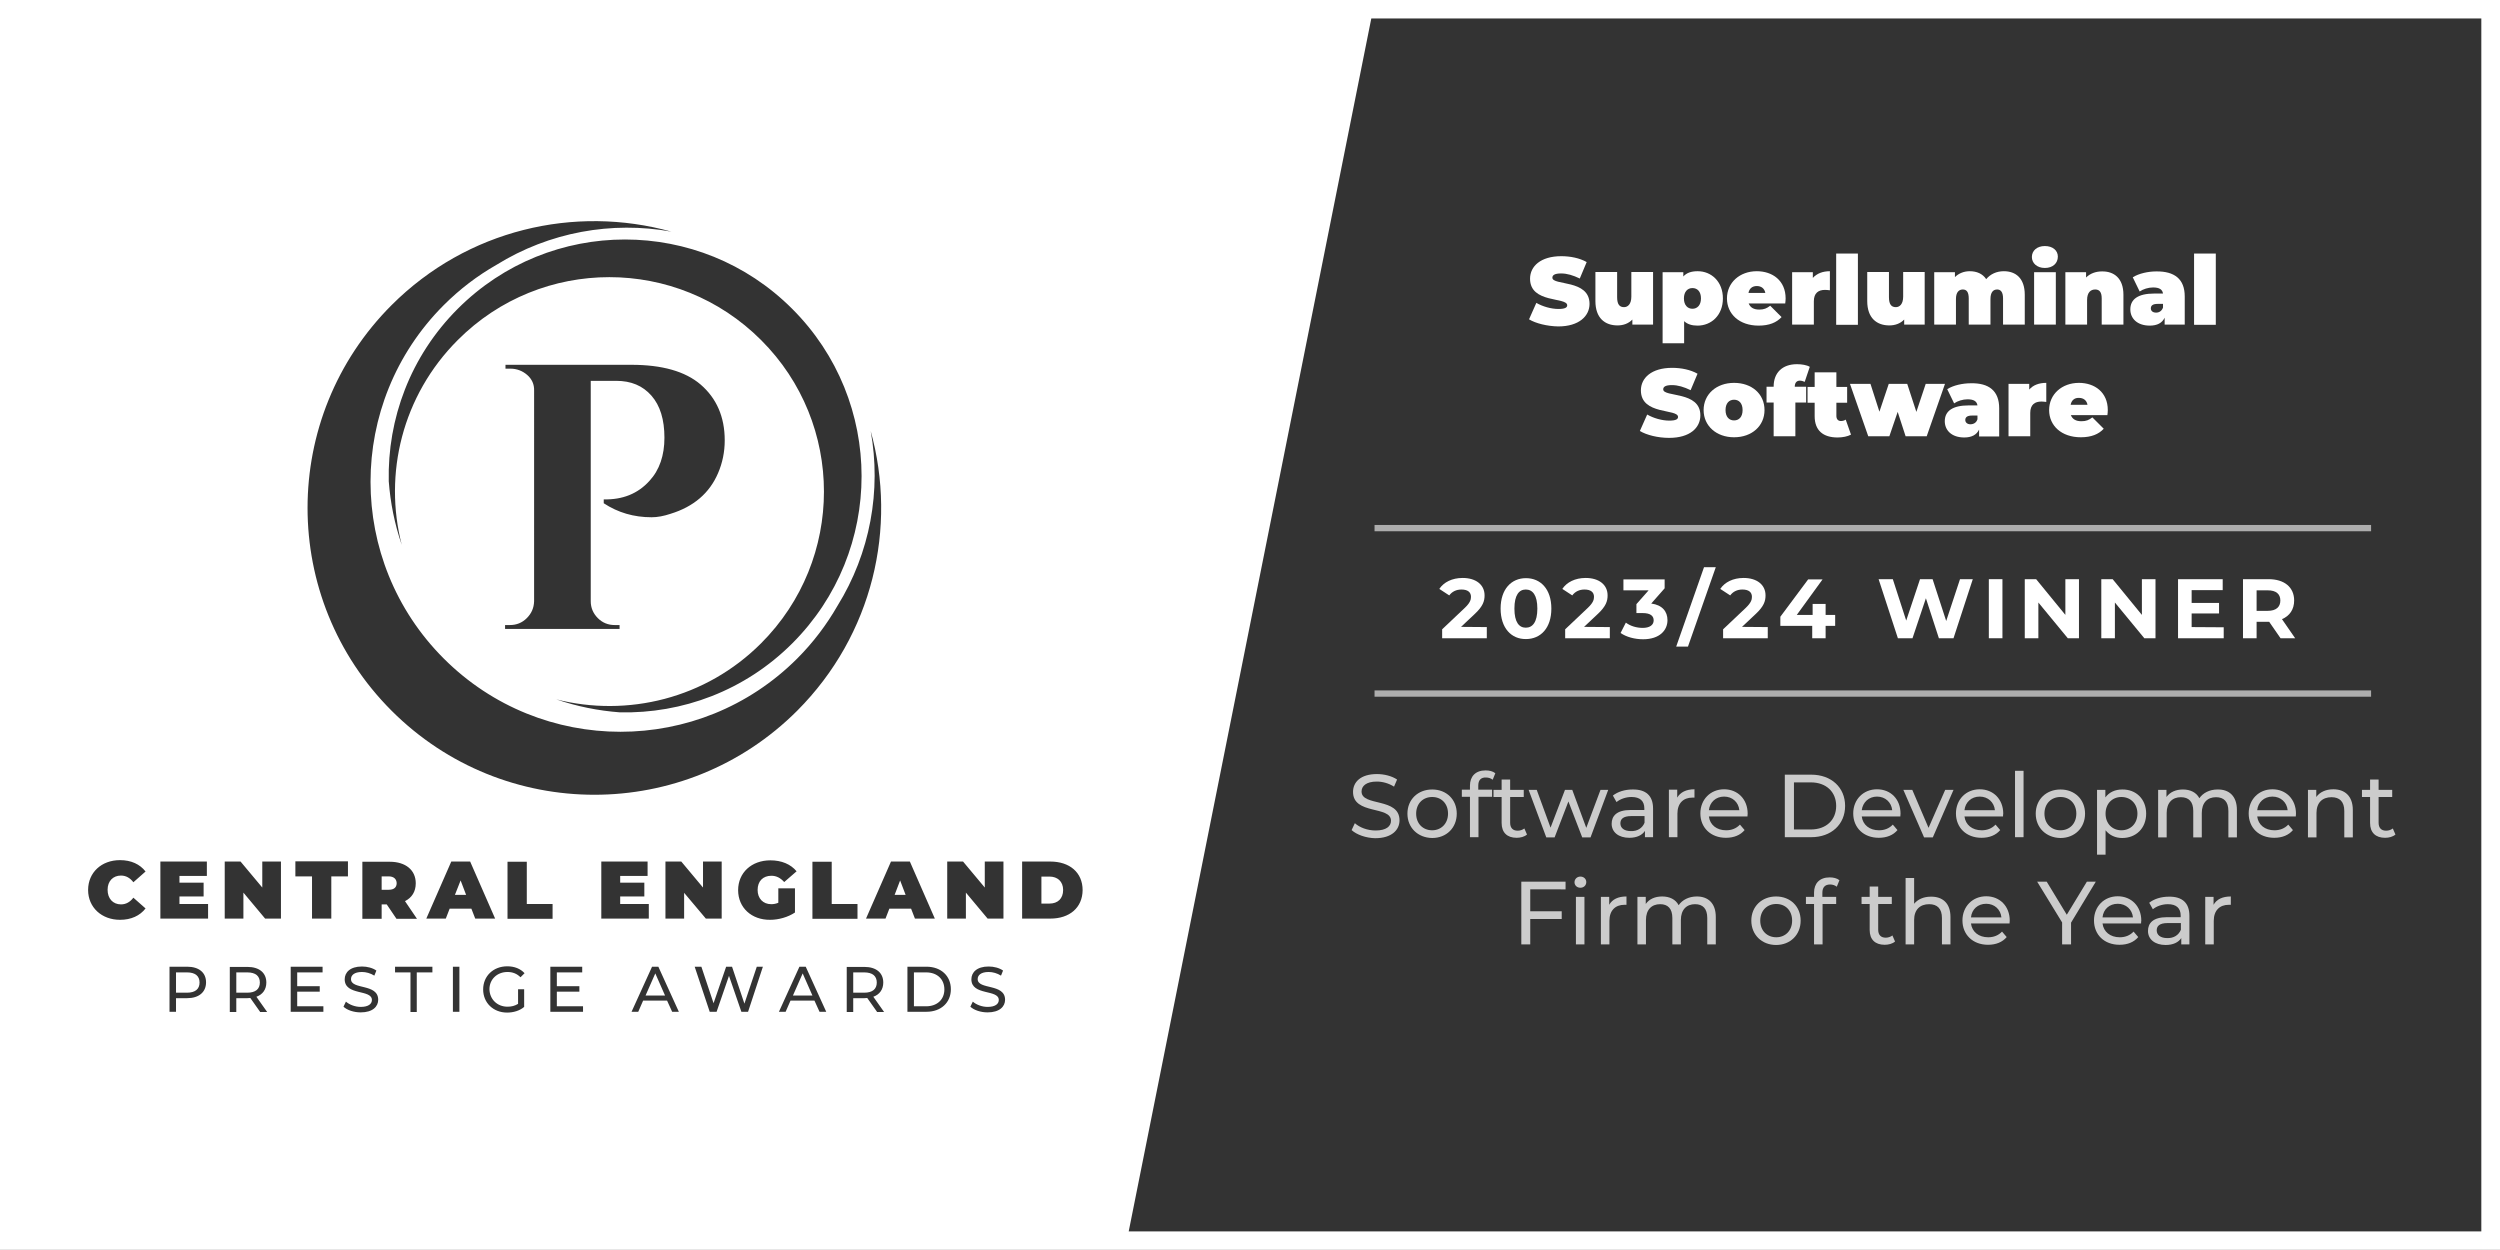 <?xml version="1.0" encoding="utf-8"?>
<!-- Generator: Adobe Illustrator 27.9.4, SVG Export Plug-In . SVG Version: 9.03 Build 54784)  -->
<svg version="1.1" id="Layer_1" xmlns="http://www.w3.org/2000/svg" xmlns:xlink="http://www.w3.org/1999/xlink" x="0px" y="0px"
	 viewBox="0 0 1231.5 615.7" style="enable-background:new 0 0 1231.5 615.7;" xml:space="preserve">
<rect x="0" y="0" width="1231.5" height="615.7" fill="#333333" stroke="none"/>
<style type="text/css">
	.st0{opacity:0.75;fill:#FFFFFF;enable-background:new    ;}
	.st1{fill:#FFFFFF;}
	.st2{opacity:0.6;fill:#FFFFFF;enable-background:new    ;}
	.st3{fill:#FFFFFF;enable-background:new    ;}
</style>
<g>
	<path class="st0" d="M665.8,408.9l1.6-3.4c2.3,2.1,6.2,3.6,10.2,3.6c5.3,0,7.6-2.1,7.6-4.8c0-7.5-18.7-2.8-18.7-14.2
		c0-4.8,3.7-8.8,11.8-8.8c3.6,0,7.4,1,9.9,2.7l-1.5,3.5c-2.7-1.7-5.7-2.5-8.5-2.5c-5.2,0-7.5,2.2-7.5,4.9c0,7.5,18.7,2.8,18.7,14.2
		c0,4.7-3.8,8.8-12,8.8C672.9,412.8,668.3,411.2,665.8,408.9z"/>
	<path class="st0" d="M693.3,400.8c0-7,5.2-11.9,12.2-11.9s12.1,4.9,12.1,11.9c0,7-5.1,12-12.1,12
		C698.4,412.7,693.3,407.7,693.3,400.8z M713.3,400.8c0-5-3.3-8.2-7.8-8.2s-7.9,3.2-7.9,8.2s3.4,8.2,7.9,8.2
		C709.9,409,713.3,405.7,713.3,400.8z"/>
	<path class="st0" d="M728.2,387v2h6.8v3.5h-6.7v19.9h-4.2v-19.9h-4v-3.5h4V387c0-4.5,2.7-7.5,7.7-7.5c1.8,0,3.6,0.4,4.8,1.4
		l-1.3,3.2c-0.9-0.7-2-1.1-3.3-1.1C729.5,382.9,728.2,384.3,728.2,387z"/>
	<path class="st0" d="M752.2,411.1c-1.3,1.1-3.2,1.6-5.1,1.6c-4.7,0-7.4-2.6-7.4-7.3v-12.8h-4v-3.5h4v-5.1h4.2v5.1h6.7v3.5h-6.7
		v12.7c0,2.5,1.3,3.9,3.7,3.9c1.2,0,2.4-0.4,3.3-1.1L752.2,411.1z"/>
	<path class="st0" d="M792.2,389.1l-8.7,23.4h-4.1l-6.8-17.7l-6.8,17.7h-4.1l-8.7-23.4h4l6.8,18.6l7.1-18.6h3.6l6.9,18.7l7-18.7
		H792.2z"/>
	<path class="st0" d="M814.3,398.3v14.1h-4v-3.1c-1.4,2.1-4,3.4-7.7,3.4c-5.3,0-8.7-2.8-8.7-6.9c0-3.8,2.4-6.8,9.4-6.8h6.7v-0.8
		c0-3.6-2.1-5.6-6.3-5.6c-2.8,0-5.6,1-7.4,2.5l-1.8-3.2c2.4-1.9,5.9-3,9.7-3C810.7,388.8,814.3,391.9,814.3,398.3z M810.1,405.3V402
		h-6.5c-4.2,0-5.4,1.6-5.4,3.6c0,2.3,1.9,3.8,5.2,3.8C806.5,409.5,809,408,810.1,405.3z"/>
	<path class="st0" d="M834.7,388.8v4.1c-0.3,0-0.7,0-1,0c-4.5,0-7.4,2.8-7.4,7.9v11.6h-4.2v-23.4h4.1v3.9
		C827.7,390.3,830.6,388.8,834.7,388.8z"/>
	<path class="st0" d="M860.8,402.2h-19c0.5,4.1,3.8,6.8,8.5,6.8c2.7,0,5-0.9,6.8-2.8l2.3,2.7c-2.1,2.5-5.3,3.8-9.2,3.8
		c-7.5,0-12.6-5-12.6-12c0-6.9,5-11.9,11.7-11.9s11.6,4.9,11.6,12C860.9,401.2,860.8,401.8,860.8,402.2z M841.8,399.1h15
		c-0.4-3.9-3.4-6.7-7.5-6.7C845.2,392.4,842.2,395.2,841.8,399.1z"/>
	<path class="st0" d="M879.2,381.6h13c9.9,0,16.7,6.3,16.7,15.4s-6.8,15.4-16.7,15.4h-13V381.6z M892,408.6
		c7.6,0,12.5-4.7,12.5-11.6s-4.9-11.6-12.5-11.6h-8.3v23.2L892,408.6L892,408.6z"/>
	<path class="st0" d="M936.1,402.2h-19c0.5,4.1,3.8,6.8,8.5,6.8c2.7,0,5-0.9,6.8-2.8l2.3,2.7c-2.1,2.5-5.3,3.8-9.2,3.8
		c-7.5,0-12.6-5-12.6-12c0-6.9,5-11.9,11.7-11.9c6.8,0,11.6,4.9,11.6,12C936.2,401.2,936.1,401.8,936.1,402.2z M917.1,399.1h15
		c-0.4-3.9-3.4-6.7-7.5-6.7C920.6,392.4,917.6,395.2,917.1,399.1z"/>
	<path class="st0" d="M962.3,389.1l-10.2,23.4h-4.3l-10.2-23.4h4.4l8,18.7l8.2-18.7H962.3z"/>
	<path class="st0" d="M986.7,402.2h-19c0.5,4.1,3.8,6.8,8.5,6.8c2.7,0,5-0.9,6.8-2.8l2.3,2.7c-2.1,2.5-5.3,3.8-9.2,3.8
		c-7.5,0-12.6-5-12.6-12c0-6.9,5-11.9,11.7-11.9s11.6,4.9,11.6,12C986.7,401.2,986.7,401.8,986.7,402.2z M967.7,399.1h15
		c-0.4-3.9-3.4-6.7-7.5-6.7C971.1,392.4,968.1,395.2,967.7,399.1z"/>
	<path class="st0" d="M992.6,379.7h4.2v32.7h-4.2V379.7z"/>
	<path class="st0" d="M1002.8,400.8c0-7,5.2-11.9,12.2-11.9c7,0,12.1,4.9,12.1,11.9c0,7-5.1,12-12.1,12
		C1007.9,412.7,1002.8,407.7,1002.8,400.8z M1022.8,400.8c0-5-3.3-8.2-7.8-8.2s-7.9,3.2-7.9,8.2s3.4,8.2,7.9,8.2
		S1022.8,405.7,1022.8,400.8z"/>
	<path class="st0" d="M1057.2,400.8c0,7.2-5,12-11.8,12c-3.3,0-6.2-1.3-8.2-3.8V421h-4.2v-31.9h4.1v3.7c1.9-2.6,4.9-3.9,8.3-3.9
		C1052.2,388.8,1057.2,393.6,1057.2,400.8z M1052.9,400.8c0-4.9-3.4-8.2-7.9-8.2c-4.5,0-7.8,3.3-7.8,8.2c0,5,3.4,8.2,7.8,8.2
		C1049.5,409,1052.9,405.7,1052.9,400.8z"/>
	<path class="st0" d="M1101.9,399v13.5h-4.2v-13c0-4.6-2.2-6.8-6.1-6.8c-4.2,0-7,2.7-7,7.8v12h-4.2v-13c0-4.6-2.2-6.8-6.1-6.8
		c-4.2,0-7,2.7-7,7.8v12h-4.2v-23.4h4.1v3.5c1.7-2.4,4.6-3.7,8.1-3.7c3.6,0,6.6,1.4,8.1,4.3c1.8-2.6,5-4.3,9-4.3
		C1098,388.8,1101.9,392.1,1101.9,399z"/>
	<path class="st0" d="M1130.9,402.2h-19c0.5,4.1,3.8,6.8,8.5,6.8c2.7,0,5-0.9,6.8-2.8l2.3,2.7c-2.1,2.5-5.3,3.8-9.2,3.8
		c-7.6,0-12.6-5-12.6-12c0-6.9,5-11.9,11.7-11.9s11.6,4.9,11.6,12C1131,401.2,1130.9,401.8,1130.9,402.2z M1111.9,399.1h15
		c-0.4-3.9-3.4-6.7-7.5-6.7C1115.3,392.4,1112.3,395.2,1111.9,399.1z"/>
	<path class="st0" d="M1159,399v13.5h-4.2v-13c0-4.6-2.3-6.8-6.3-6.8c-4.5,0-7.4,2.7-7.4,7.8v12h-4.2v-23.4h4.1v3.5
		c1.7-2.4,4.7-3.8,8.4-3.8C1155,388.8,1159,392.1,1159,399z"/>
	<path class="st0" d="M1180,411.1c-1.3,1.1-3.2,1.6-5.1,1.6c-4.7,0-7.4-2.6-7.4-7.3v-12.8h-4v-3.5h4v-5.1h4.2v5.1h6.7v3.5h-6.7v12.7
		c0,2.5,1.3,3.9,3.7,3.9c1.2,0,2.4-0.4,3.3-1.1L1180,411.1z"/>
	<path class="st0" d="M753.8,438.1v10.8h15.5v3.8h-15.5v12.5h-4.4v-30.9h21.8v3.8H753.8z"/>
	<path class="st0" d="M775.6,434.6c0-1.5,1.2-2.8,2.9-2.8s2.9,1.2,2.9,2.7c0,1.6-1.2,2.8-2.9,2.8
		C776.8,437.3,775.6,436.1,775.6,434.6z M776.3,441.8h4.2v23.4h-4.2V441.8z"/>
	<path class="st0" d="M801.2,441.6v4.1c-0.3,0-0.7,0-1,0c-4.5,0-7.4,2.8-7.4,7.9v11.6h-4.2v-23.4h4.1v3.9
		C794.2,443,797.1,441.6,801.2,441.6z"/>
	<path class="st0" d="M845.2,451.7v13.5H841v-13c0-4.6-2.2-6.8-6-6.8c-4.2,0-7,2.7-7,7.8v12h-4.2v-13c0-4.6-2.2-6.8-6-6.8
		c-4.2,0-7,2.7-7,7.8v12h-4.2v-23.4h4.1v3.5c1.7-2.4,4.5-3.7,8.1-3.7c3.6,0,6.6,1.4,8.1,4.3c1.8-2.6,5-4.3,9-4.3
		C841.3,441.6,845.2,444.8,845.2,451.7z"/>
	<path class="st0" d="M862.7,453.5c0-7,5.2-11.9,12.2-11.9s12.1,4.9,12.1,11.9c0,7-5.1,12-12.1,12S862.7,460.5,862.7,453.5z
		 M882.8,453.5c0-5-3.3-8.2-7.8-8.2s-7.9,3.2-7.9,8.2c0,5,3.4,8.2,7.9,8.2C879.4,461.7,882.8,458.5,882.8,453.5z"/>
	<path class="st0" d="M897.7,439.8v2h6.8v3.5h-6.7v19.9h-4.2v-19.9h-4v-3.5h4v-2.1c0-4.5,2.7-7.5,7.7-7.5c1.8,0,3.6,0.4,4.8,1.4
		l-1.3,3.2c-0.9-0.7-2-1.1-3.3-1.1C899,435.7,897.7,437.1,897.7,439.8z"/>
	<path class="st0" d="M933.5,463.8c-1.3,1.1-3.2,1.6-5.1,1.6c-4.7,0-7.4-2.6-7.4-7.3v-12.8h-4v-3.5h4v-5.1h4.2v5.1h6.7v3.5h-6.7V458
		c0,2.5,1.3,3.9,3.7,3.9c1.2,0,2.4-0.4,3.3-1.1L933.5,463.8z"/>
	<path class="st0" d="M960.8,451.7v13.5h-4.2v-13c0-4.6-2.3-6.8-6.3-6.8c-4.5,0-7.4,2.7-7.4,7.8v12h-4.2v-32.7h4.2v12.7
		c1.8-2.2,4.7-3.5,8.2-3.5C956.8,441.6,960.8,444.8,960.8,451.7z"/>
	<path class="st0" d="M989.9,454.9h-19c0.5,4.1,3.8,6.8,8.5,6.8c2.7,0,5-0.9,6.8-2.8l2.3,2.7c-2.1,2.5-5.3,3.8-9.2,3.8
		c-7.5,0-12.6-5-12.6-12c0-6.9,5-11.9,11.7-11.9s11.6,4.9,11.6,12C990,454,989.9,454.5,989.9,454.9z M970.9,451.9h15
		c-0.4-3.9-3.4-6.7-7.5-6.7C974.3,445.2,971.3,447.9,970.9,451.9z"/>
	<path class="st0" d="M1020.2,454.5v10.7h-4.4v-10.8l-12.3-20.1h4.7l9.9,16.3l9.9-16.3h4.4L1020.2,454.5z"/>
	<path class="st0" d="M1054.7,454.9h-19c0.5,4.1,3.8,6.8,8.5,6.8c2.7,0,5-0.9,6.8-2.8l2.3,2.7c-2.1,2.5-5.3,3.8-9.2,3.8
		c-7.6,0-12.6-5-12.6-12c0-6.9,5-11.9,11.7-11.9s11.6,4.9,11.6,12C1054.7,454,1054.7,454.5,1054.7,454.9z M1035.7,451.9h15
		c-0.4-3.9-3.4-6.7-7.5-6.7C1039.1,445.2,1036.1,447.9,1035.7,451.9z"/>
	<path class="st0" d="M1078.5,451.1v14.1h-4v-3.1c-1.4,2.1-4,3.4-7.7,3.4c-5.3,0-8.7-2.8-8.7-6.9c0-3.8,2.4-6.8,9.4-6.8h6.7v-0.8
		c0-3.6-2.1-5.6-6.3-5.6c-2.8,0-5.6,1-7.4,2.5l-1.8-3.2c2.4-1.9,5.9-3,9.7-3C1074.9,441.6,1078.5,444.7,1078.5,451.1z M1074.3,458
		v-3.3h-6.5c-4.2,0-5.4,1.6-5.4,3.6c0,2.3,1.9,3.8,5.2,3.8C1070.7,462.2,1073.2,460.7,1074.3,458z"/>
	<path class="st0" d="M1098.9,441.6v4.1c-0.3,0-0.7,0-1,0c-4.5,0-7.4,2.8-7.4,7.9v11.6h-4.2v-23.4h4.1v3.9
		C1091.9,443,1094.8,441.6,1098.9,441.6z"/>
</g>
<g>
	<path class="st1" d="M732.4,308.9v5.5h-22V310l11.2-10.6c2.6-2.5,3-4,3-5.4c0-2.3-1.6-3.6-4.7-3.6c-2.5,0-4.6,1-6,2.9l-4.9-3.2
		c2.2-3.3,6.3-5.4,11.5-5.4c6.5,0,10.8,3.3,10.8,8.6c0,2.8-0.8,5.4-4.9,9.2l-6.7,6.3L732.4,308.9L732.4,308.9z"/>
	<path class="st1" d="M739.2,299.8c0-9.6,5.3-15,12.5-15c7.2,0,12.5,5.4,12.5,15c0,9.6-5.3,15-12.5,15
		C744.5,314.9,739.2,309.4,739.2,299.8z M757.3,299.8c0-6.6-2.3-9.4-5.7-9.4c-3.3,0-5.6,2.7-5.6,9.4s2.3,9.4,5.6,9.4
		C755,309.2,757.3,306.4,757.3,299.8z"/>
	<path class="st1" d="M793,308.9v5.5h-22V310l11.2-10.6c2.6-2.5,3-4,3-5.4c0-2.3-1.6-3.6-4.7-3.6c-2.5,0-4.6,1-6,2.9l-4.9-3.2
		c2.2-3.3,6.3-5.4,11.5-5.4c6.5,0,10.8,3.3,10.8,8.6c0,2.8-0.8,5.4-4.9,9.2l-6.7,6.3L793,308.9L793,308.9z"/>
	<path class="st1" d="M821.4,305.5c0,4.9-3.8,9.4-12,9.4c-4.1,0-8.3-1.1-11.1-3.1l2.6-5.1c2.2,1.7,5.3,2.6,8.3,2.6
		c3.4,0,5.4-1.4,5.4-3.7c0-2.2-1.6-3.6-5.4-3.6h-3.1v-4.4l6-6.8h-12.4v-5.4h20.3v4.4l-6.6,7.5C818.8,298,821.4,301.2,821.4,305.5z"
		/>
	<path class="st1" d="M839.4,279.4h5.8l-13.7,39.1h-5.8L839.4,279.4z"/>
	<path class="st1" d="M870.8,308.9v5.5h-22V310l11.2-10.6c2.6-2.5,3-4,3-5.4c0-2.3-1.6-3.6-4.7-3.6c-2.5,0-4.6,1-6,2.9l-4.9-3.2
		c2.2-3.3,6.3-5.4,11.5-5.4c6.5,0,10.8,3.3,10.8,8.6c0,2.8-0.8,5.4-4.9,9.2l-6.7,6.3L870.8,308.9L870.8,308.9z"/>
	<path class="st1" d="M904,308.3h-4.7v6.1h-6.6v-6.1H877v-4.5l13.7-18.4h7.1l-12.7,17.5h7.8v-5.4h6.4v5.4h4.7L904,308.3L904,308.3z"
		/>
	<path class="st1" d="M971.8,285.3l-9.5,29.1h-7.2l-6.4-19.7l-6.6,19.7h-7.2l-9.5-29.1h7l6.6,20.4l6.8-20.4h6.2l6.7,20.6l6.8-20.6
		H971.8z"/>
	<path class="st1" d="M979.7,285.3h6.7v29.1h-6.7V285.3z"/>
	<path class="st1" d="M1024.1,285.3v29.1h-5.5l-14.5-17.6v17.6h-6.7v-29.1h5.6l14.4,17.6v-17.6H1024.1z"/>
	<path class="st1" d="M1061.8,285.3v29.1h-5.5l-14.5-17.6v17.6h-6.7v-29.1h5.6l14.4,17.6v-17.6H1061.8z"/>
	<path class="st1" d="M1095.4,309v5.4h-22.5v-29.1h22v5.4h-15.3v6.3h13.5v5.2h-13.5v6.7L1095.4,309L1095.4,309z"/>
	<path class="st1" d="M1123.4,314.4l-5.6-8.1h-0.3h-5.9v8.1h-6.7v-29.1h12.6c7.8,0,12.6,4,12.6,10.5c0,4.4-2.2,7.6-6,9.2l6.5,9.4
		L1123.4,314.4L1123.4,314.4z M1117.1,290.8h-5.5v10.1h5.5c4.1,0,6.2-1.9,6.2-5.1C1123.3,292.6,1121.2,290.8,1117.1,290.8z"/>
</g>
<rect x="677.1" y="258.6" class="st2" width="490.9" height="3.1"/>
<rect x="677.1" y="340.1" class="st2" width="490.9" height="3.1"/>
<g>
	<g>
		<path class="st3" d="M753.2,157.3l3.6-8.1c3.1,1.8,7.3,3,10.9,3c3.2,0,4.3-0.7,4.3-1.8c0-4.2-18.3-0.8-18.3-13.1
			c0-6.1,5.2-11.1,15.4-11.1c4.4,0,9,0.9,12.5,2.9l-3.4,8.1c-3.3-1.6-6.3-2.5-9.2-2.5c-3.3,0-4.3,0.9-4.3,2.1
			c0,4,18.3,0.7,18.3,12.9c0,6-5.2,11.1-15.4,11.1C762.1,160.7,756.5,159.3,753.2,157.3z"/>
		<path class="st3" d="M814.3,134.1v25.8h-10.2v-2.5c-1.9,2-4.5,2.9-7.3,2.9c-6.2,0-10.9-3.6-10.9-12v-14.3h10.7v12.4
			c0,3.7,1.3,4.9,3.4,4.9c1.8,0,3.6-1.4,3.6-5.2v-12.1H814.3z"/>
		<path class="st3" d="M848.7,147c0,8.3-5.7,13.4-12.5,13.4c-2.8,0-5-0.7-6.6-2.2v10.9H819v-35h10.2v2.1c1.6-1.8,3.9-2.6,7.1-2.6
			C843,133.6,848.7,138.7,848.7,147z M837.9,147c0-3.4-1.8-5.1-4.2-5.1c-2.4,0-4.2,1.8-4.2,5.1s1.8,5.1,4.2,5.1
			C836,152.1,837.9,150.4,837.9,147z"/>
		<path class="st3" d="M879.4,149.5h-18c0.8,2,2.5,3,5.2,3c2.4,0,3.7-0.6,5.4-1.9l5.6,5.6c-2.5,2.7-6.1,4.2-11.3,4.2
			c-9.5,0-15.6-5.7-15.6-13.4c0-7.8,6.3-13.4,14.7-13.4c7.7,0,14.2,4.6,14.2,13.4C879.6,147.7,879.5,148.7,879.4,149.5z
			 M861.3,144.3h8.3c-0.4-2.2-2-3.4-4.2-3.4C863.2,140.9,861.7,142.1,861.3,144.3z"/>
		<path class="st3" d="M901.4,133.6v9.4c-1-0.1-1.6-0.2-2.4-0.2c-3.2,0-5.5,1.5-5.5,5.6v11.5h-10.7v-25.8h10.2v2.8
			C895,134.7,897.9,133.6,901.4,133.6z"/>
		<path class="st3" d="M904.5,124.9h10.7v35.1h-10.7V124.9z"/>
		<path class="st3" d="M948.1,134.1v25.8H938v-2.5c-1.9,2-4.5,2.9-7.3,2.9c-6.2,0-10.9-3.6-10.9-12v-14.3h10.7v12.4
			c0,3.7,1.3,4.9,3.4,4.9c1.8,0,3.6-1.4,3.6-5.2v-12.1H948.1z"/>
		<path class="st3" d="M997.4,145.2v14.7h-10.7V147c0-3.2-1.2-4.4-2.9-4.4c-1.9,0-3.3,1.3-3.3,4.7v12.6h-10.7V147
			c0-3.2-1.1-4.4-2.9-4.4c-1.9,0-3.4,1.3-3.4,4.7v12.6h-10.7v-25.8H963v2.4c1.9-1.9,4.5-2.9,7.3-2.9c3.4,0,6.3,1.2,8.1,3.9
			c2.1-2.5,5.1-3.9,8.7-3.9C992.9,133.6,997.4,137,997.4,145.2z"/>
		<path class="st3" d="M1000.9,126.6c0-3.1,2.5-5.4,6.4-5.4c3.9,0,6.4,2.2,6.4,5.2c0,3.3-2.5,5.6-6.4,5.6
			C1003.4,132,1000.9,129.6,1000.9,126.6z M1002,134.1h10.7v25.8H1002V134.1z"/>
		<path class="st3" d="M1046,145.2v14.7h-10.7V147c0-3.2-1.2-4.4-3.2-4.4c-2.2,0-4,1.4-4,5.2v12.1h-10.7v-25.8h10.2v2.6
			c2-2,4.8-3,7.8-3C1041.3,133.6,1046,137,1046,145.2z"/>
		<path class="st3" d="M1076.2,146v13.9h-9.9v-3.4c-1.2,2.6-3.7,3.9-7.3,3.9c-6.3,0-9.6-3.6-9.6-8c0-5,3.8-7.8,11.8-7.8h4.3
			c-0.3-2-1.8-3-4.9-3c-2.3,0-4.9,0.8-6.6,2l-3.4-7c3-1.9,7.6-2.9,11.6-2.9C1071.1,133.6,1076.2,137.4,1076.2,146z M1065.5,151.5
			v-1.8h-2.7c-2.3,0-3.3,0.8-3.3,2.2c0,1.2,0.9,2.1,2.6,2.1C1063.6,154,1064.9,153.2,1065.5,151.5z"/>
		<path class="st3" d="M1080.8,124.9h10.7v35.1h-10.7V124.9z"/>
		<path class="st3" d="M807.8,212.3l3.6-8.1c3.1,1.8,7.3,3,10.9,3c3.2,0,4.3-0.7,4.3-1.8c0-4.2-18.3-0.8-18.3-13.1
			c0-6.1,5.2-11.1,15.4-11.1c4.4,0,9,0.9,12.5,2.9l-3.4,8.1c-3.3-1.6-6.3-2.5-9.2-2.5c-3.3,0-4.3,0.9-4.3,2.1
			c0,4,18.3,0.7,18.3,12.8c0,6.1-5.1,11.1-15.4,11.1C816.7,215.7,811.1,214.3,807.8,212.3z"/>
		<path class="st3" d="M839.2,202c0-7.8,6.3-13.4,15-13.4c8.8,0,15,5.5,15,13.4c0,7.8-6.2,13.4-15,13.4
			C845.5,215.4,839.2,209.8,839.2,202z M858.4,202c0-3.4-1.8-5.1-4.2-5.1c-2.4,0-4.2,1.7-4.2,5.1c0,3.4,1.8,5.1,4.2,5.1
			S858.4,205.4,858.4,202z"/>
		<path class="st3" d="M884.1,190.5h5.6v7.8h-5.3v16.6h-10.7v-16.6h-3.5v-7.8h3.5v-0.1c0-6.7,4.2-11,11.5-11c2.3,0,4.8,0.4,6.3,1.3
			l-2.5,7.4c-0.7-0.3-1.6-0.6-2.4-0.6C885.2,187.5,884.1,188.4,884.1,190.5L884.1,190.5L884.1,190.5z"/>
		<path class="st3" d="M911.8,214.1c-1.7,0.9-4.1,1.4-6.6,1.4c-7.1,0-11.3-3.4-11.3-10.5v-6.6h-3.5v-7.8h3.5v-7.2h10.7v7.2h5.3v7.8
			h-5.3v6.5c0,1.6,0.9,2.5,2.2,2.5c0.8,0,1.7-0.2,2.4-0.7L911.8,214.1z"/>
		<path class="st3" d="M958.1,189.1l-9,25.8h-10.4l-3.9-12l-4.1,12h-10.4l-9-25.8h10.1l4.4,13.7l4.6-13.7h9.1l4.5,13.8l4.6-13.8
			H958.1z"/>
		<path class="st3" d="M984.8,201.1v13.9h-9.9v-3.4c-1.2,2.6-3.7,3.9-7.3,3.9c-6.3,0-9.6-3.6-9.6-8c0-5,3.8-7.8,11.8-7.8h4.3
			c-0.3-2-1.8-3-4.9-3c-2.3,0-4.9,0.8-6.6,2l-3.4-7c3-1.9,7.6-2.9,11.6-2.9C979.7,188.6,984.8,192.5,984.8,201.1z M974.1,206.5v-1.8
			h-2.7c-2.3,0-3.3,0.8-3.3,2.2c0,1.2,1,2.1,2.5,2.1C972.2,209,973.6,208.2,974.1,206.5z"/>
		<path class="st3" d="M1008,188.6v9.4c-1-0.1-1.6-0.2-2.4-0.2c-3.2,0-5.5,1.5-5.5,5.6v11.5h-10.7v-25.8h10.2v2.8
			C1001.5,189.7,1004.4,188.6,1008,188.6z"/>
		<path class="st3" d="M1038.1,204.5h-18c0.8,2,2.5,3,5.2,3c2.4,0,3.7-0.6,5.4-1.9l5.6,5.6c-2.5,2.7-6.1,4.2-11.3,4.2
			c-9.5,0-15.6-5.7-15.6-13.4c0-7.8,6.3-13.4,14.7-13.4c7.7,0,14.2,4.6,14.2,13.4C1038.3,202.8,1038.2,203.8,1038.1,204.5z
			 M1020,199.4h8.3c-0.4-2.2-2-3.4-4.2-3.4C1021.9,195.9,1020.4,197.2,1020,199.4z"/>
	</g>
</g>
<g>
	<path class="st1" d="M431.9,484c0-3.2-2.1-5-6.2-5h-5.4v10h5.4C429.8,489,431.9,487.2,431.9,484z"/>
	<path class="st1" d="M128,484c0-3.2-2.1-5-6.2-5h-5.4v10h5.4C125.9,489,128,487.2,128,484z"/>
	<polygon class="st1" points="440.7,440.8 446.1,440.8 443.4,433.7 	"/>
	<polygon class="st1" points="390.6,490.4 400.2,490.4 395.4,479.5 	"/>
	<polygon class="st1" points="318,490.4 327.6,490.4 322.8,479.5 	"/>
	<path class="st1" d="M191.4,431.7H188v6.6h3.5c2.6,0,3.9-1.2,3.9-3.3C195.3,433,194,431.7,191.4,431.7z"/>
	<polygon class="st1" points="224.1,440.8 229.6,440.8 226.9,433.7 	"/>
	<path class="st1" d="M517,431.8h-4v13.3l4,0c4,0,6.7-2.4,6.7-6.7C523.7,434.2,520.9,431.8,517,431.8z"/>
	<path class="st1" d="M92.1,479h-5.4v10h5.4c4.1,0,6.2-1.8,6.2-5C98.3,480.8,96.2,479,92.1,479z"/>
	<path class="st1" d="M677.3,0H0v615.7h554.2h677.3V0H677.3z M390.3,316.9c-23.4,23.4-54.3,34.7-85,34c-10.6-0.8-21.1-2.9-31.3-6.4
		c35,8.9,73.6-0.3,100.9-27.6c41.3-41.3,41.3-108.2,0-149.4c-41.3-41.3-108.2-41.3-149.4,0c-27.4,27.4-36.6,66-27.6,100.9
		c-3.5-10.2-5.6-20.7-6.4-31.3c-0.7-30.7,10.6-61.6,34-85c45.5-45.5,119.2-45.5,164.7,0C435.8,197.6,435.8,271.4,390.3,316.9z
		 M259.7,184.7c-2.3-2-5.1-3.1-8.3-3.1h-2.4v-1.9h62c15.1,0,26.5,3.2,34.1,9.7c7.9,6.8,11.9,16,11.9,27.5c0,5.7-1.1,11.1-3.3,16.2
		c-4.2,9.8-12,16.5-23.4,20c-3.3,1.1-6.4,1.7-9.3,1.7c-8.8,0-16.6-2.3-23.6-6.9V246c9.3,0.2,16.8-2.8,22.5-9.1
		c5-5.4,7.4-12.6,7.4-21.3c0-8.9-2.1-15.8-6.4-20.7c-4.3-4.9-10-7.3-17.4-7.3H291v108.6c0,3.2,1.2,6,3.5,8.3
		c2.3,2.3,5.1,3.4,8.3,3.4h2.4v1.9h-56.4v-1.9h2.4c3.2,0,6-1.1,8.3-3.4s3.5-5,3.6-8.3V192.4C263.2,189.3,262,186.7,259.7,184.7z
		 M59.6,445.5c2.5,0,4.5-1.2,6.1-3.3l6,5.3c-2.8,3.6-7.1,5.6-12.6,5.6c-9,0-15.7-6.1-15.7-14.7c0-8.6,6.6-14.7,15.7-14.7
		c5.5,0,9.8,2,12.6,5.6l-6,5.3c-1.6-2.1-3.6-3.3-6.1-3.3c-3.9,0-6.6,2.7-6.6,7S55.6,445.5,59.6,445.5z M92.2,491.7h-5.5v6.7h-3.2
		v-22.2h8.7c5.8,0,9.3,2.9,9.3,7.7S98,491.7,92.2,491.7z M102.4,452.5H79v-28.1h22.9v7.1H88.4v3.3h11.9v6.8H88.4v3.7h14.1V452.5z
		 M128.1,498.4l-4.8-6.8c-0.4,0-0.9,0.1-1.4,0.1h-5.5v6.8h-3.2v-22.2h8.7c5.8,0,9.3,2.9,9.3,7.7c0,3.4-1.8,5.9-4.9,7l5.3,7.5H128.1z
		 M138.4,452.5h-7.8l-10.7-12.8v12.8h-9.2v-28.1h7.8l10.7,12.8v-12.8h9.2V452.5z M159.3,498.4h-16.1v-22.2h15.7v2.8h-12.5v6.8h11.1
		v2.7h-11.1v7.2l12.9,0V498.4z M163.2,452.5h-9.5v-20.8h-8.2v-7.4h25.9v7.4h-8.2V452.5z M177.7,498.7c-3.4,0-6.7-1.1-8.5-2.8
		l1.2-2.5c1.7,1.5,4.5,2.6,7.3,2.6c3.8,0,5.5-1.5,5.5-3.4c0-5.4-13.4-2-13.4-10.2c0-3.4,2.7-6.3,8.5-6.3c2.6,0,5.3,0.7,7.1,2l-1,2.5
		c-1.9-1.2-4.1-1.8-6.1-1.8c-3.8,0-5.4,1.6-5.4,3.5c0,5.4,13.4,2,13.4,10.2C186.3,495.8,183.6,498.7,177.7,498.7z M188,445.5v7.1
		h-9.5v-28.1H192c7.8,0,12.8,4.1,12.8,10.6c0,4.1-1.9,7.1-5.3,8.8l5.9,8.7h-10.1l-4.8-7.1H188z M212.9,479h-7.6v19.5h-3.1l0-19.5
		h-7.6v-2.8h18.4V479z M226.3,498.4h-3.2v-22.2h3.2V498.4z M232.2,447.6h-10.7l-1.9,4.9H210l12.3-28.1h9.3l12.3,28.1h-9.8
		L232.2,447.6z M250,495.9c1.9,0,3.6-0.4,5.2-1.4v-7.2h0h3v8.7c-2.2,1.9-5.3,2.8-8.4,2.8c-6.8,0-11.8-4.8-11.8-11.4
		s5-11.4,11.9-11.4c3.5,0,6.5,1.2,8.5,3.4l-2,2c-1.8-1.8-3.9-2.6-6.4-2.6c-5.1,0-8.9,3.6-8.9,8.5C241.2,492.2,244.9,495.9,250,495.9
		z M272.2,445.2v7.4H250v-28.1h9.5v20.8H272.2z M287.2,498.4h-16.1v-22.2h15.7v2.8h-12.5v6.8h11.1v2.7h-11.1v7.2l12.9,0V498.4z
		 M192.9,350.1c-55.2-55.2-55.2-144.6,0-199.8c37.3-37.3,90.3-49.4,137.8-36.2c-29.3-5.3-60.1,0.2-86.2,16.4
		c-9.3,5.3-18,11.9-25.9,19.8c-48.1,48.1-48.1,126,0,174.1c48.1,48.1,126,48.1,174.1,0c7.9-7.9,14.5-16.7,19.8-25.9
		c16.2-26.1,21.7-56.9,16.4-86.2c13.2,47.5,1.1,100.4-36.2,137.8C337.5,405.3,248.1,405.3,192.9,350.1z M422.4,445.2v7.4h-22.2
		l0-28.1h9.5v20.8H422.4z M296.1,424.4H319v7.1h-13.5v3.3h11.9v6.8h-11.9v3.7h14.1v7.2h-23.4V424.4z M331.1,498.4l-2.5-5.5h-11.8
		l-2.4,5.5h-3.3l10.1-22.2h3.1l10.1,22.2H331.1z M337,452.5h-9.2v-28.1h7.8l10.7,12.8v-12.8h9.2v28.1h-7.8L337,439.8V452.5z
		 M368.5,498.4h-3.3l-6.1-17.7l-6.1,17.7h-3.4l-7.4-22.2h3.3l6,18l6.2-18h2.9l6.1,18.2l6.1-18.2h3L368.5,498.4z M363.6,438.5
		c0-8.6,6.6-14.7,15.9-14.7c5.5,0,10,1.9,12.9,5.4l-6.1,5.3c-1.8-2-3.8-3.1-6.3-3.1c-4.2,0-6.8,2.7-6.8,7c0,4.2,2.7,7,6.7,7
		c1.2,0,2.3-0.2,3.5-0.7l0-7.1h8.2v11.9c-3.4,2.3-8.1,3.6-12.2,3.6C370.2,453.2,363.6,447.1,363.6,438.5z M403.7,498.4l-2.5-5.5
		h-11.8l-2.4,5.5h-3.3l10.1-22.2h3.1l10.1,22.2H403.7z M432,498.4l-4.8-6.8c-0.4,0-0.9,0.1-1.4,0.1h-5.5v6.8h-3.2v-22.2h8.7
		c5.8,0,9.3,2.9,9.3,7.7c0,3.4-1.8,5.9-4.9,7l5.3,7.5H432z M436.2,452.5h-9.6l12.3-28.1h9.3l12.3,28.1h-9.8l-1.9-4.9h-10.7
		L436.2,452.5z M456.4,498.4H447v-22.2h9.4c7.1,0,12,4.5,12,11.1C468.4,493.9,463.5,498.4,456.4,498.4z M475.8,452.5h-9.2v-28.1h7.8
		l10.7,12.8v-12.8h9.2v28.1h-7.8l-10.7-12.8V452.5z M486.5,498.7c-3.4,0-6.7-1.1-8.5-2.8l1.2-2.5c1.7,1.5,4.5,2.6,7.3,2.6
		c3.8,0,5.5-1.5,5.5-3.4c0-5.4-13.5-2-13.5-10.2c0-3.4,2.7-6.3,8.5-6.3c2.6,0,5.3,0.7,7.1,2l-1,2.5c-1.9-1.2-4.1-1.8-6.1-1.8
		c-3.8,0-5.4,1.6-5.4,3.5c0,5.4,13.5,2,13.5,10.2C495.1,495.8,492.4,498.7,486.5,498.7z M517.4,452.5h-13.9v-28.1h13.9
		c9.4,0,15.9,5.3,15.9,14.1C533.2,447.2,526.8,452.5,517.4,452.5z M1222.3,606.6H556L675.5,9.1h546.8L1222.3,606.6z"/>
	<path class="st1" d="M456.2,479h-6v16.7h6v0c5.5,0,9-3.4,9-8.3C465.2,482.4,461.7,479,456.2,479z"/>
</g>
</svg>
